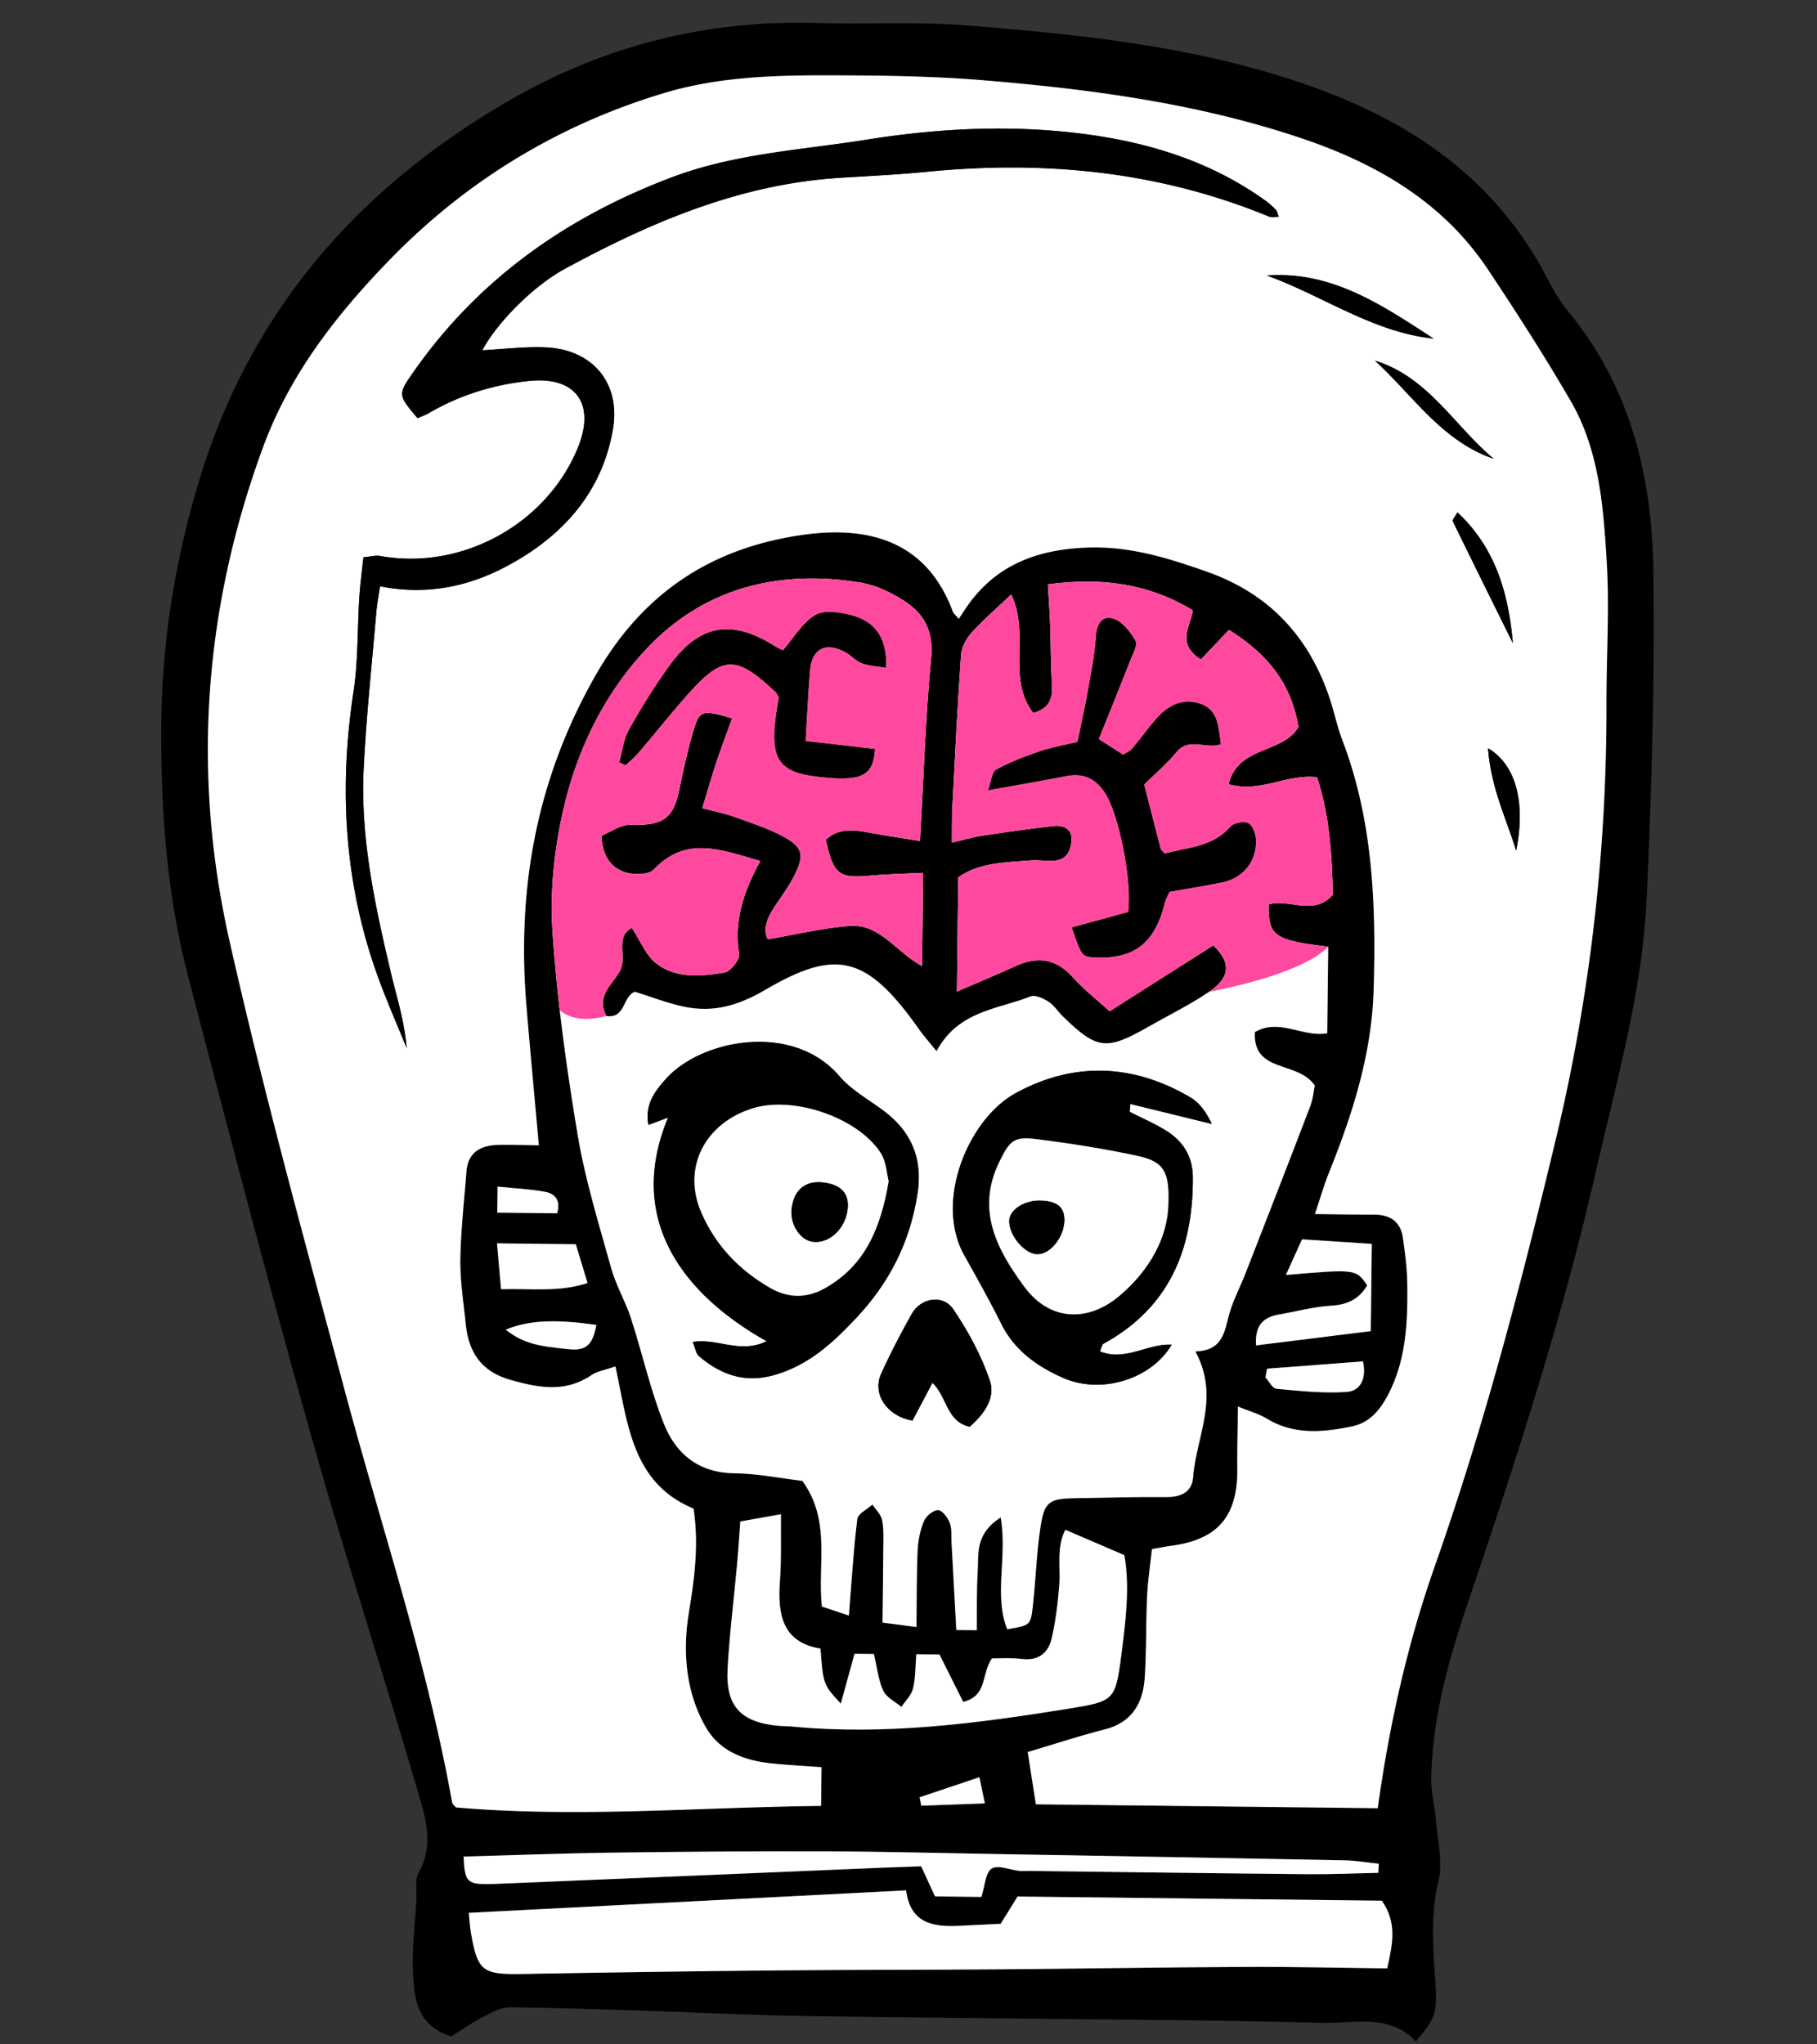 <svg width="400" height="450" viewBox="0 0 400 450" xmlns="http://www.w3.org/2000/svg"><rect x="0" y="0" width="400" height="450" fill="#333333" stroke="none"/><g fill="none" fill-rule="evenodd"><path d="M215.614 391.189l-13.164 4.423.363 1.849 13.995-.505-1.194-5.767M109.469 266.918l13.183.151c.836-2.902-.521-4.345-2.641-4.731-3.302-.6-6.685-.755-10.476-1.145l-.066 5.725m21.829 24.724c-9.266-1.35-15.19-.985-19.976 1.059 3.907 2.979 6.848 3.613 14.15 4.31 4.13.394 5.084-1.713 5.826-5.369m147.65 9.629l-.372 1.903c.8.877 1.537 2.439 2.41 2.52 5.17.478 10.403 1.056 15.551.689 2.836-.202 4.379-2.825 3.515-6.721l-21.104 1.609M110.3 283.772c6.778-.174 12.76.7 19.05-1.356l-2.591-8.536-17.345-.198.886 10.09m166.216 12.372l25.255-3.14.22-19.207c-5.534-.359-10.398-.675-15.36-.999l-3.554 7.852c15.4-1.325 15.4-1.325 17.902 2.272-1.756 3.023-4.32 4.259-7.887 4.479-3.918.242-7.786 1.291-11.678 1.975-3.406.597-5.197 2.49-4.898 6.768M102.055 408.663c.28 5.876.689 6.273 7.284 6.005 27.988-1.14 55.973-2.34 83.961-3.513 3.171-.133 6.345-.237 9.483-.352 1.18 2.558 2.09 4.532 3.058 6.627l10.197.117c.814-2.488.909-5.38 2.28-6.241 1.387-.871 4.033.295 6.134.518.734.077 1.485-.011 2.228-.001 20.372.246 40.745.528 61.118.72 5.207.048 10.418-.19 15.627-.296l.116-2.007c-2.511-.259-5.018-.699-7.532-.749-25.803-.504-51.607-.95-77.411-1.401-12.383-.215-24.768-.54-37.153-.574-15.639-.043-31.277.073-46.914.283-10.826.146-21.647.566-32.476.864m99.663-44.537c-.22 2.686-.15 5.194-.719 7.545-.357 1.472-1.674 2.711-2.561 4.054-1.377-1.175-3.32-2.091-4.002-3.583-1.1-2.407-1.37-5.194-2.048-8.066l-4.273-.049-3.017 10.968c-3.873-4.2-3.873-4.2-4.471-12.107-8.47-1.372-9.475-7.633-8.921-15.005.346-4.608.161-9.257.221-14.575l-8.951 1.586c-.26 3.482-.441 6.439-.71 9.387-.697 7.677-1.666 15.337-2.09 23.027-.456 8.276 2.901 11.8 11.207 12.576.989.093 1.991.063 2.98.158 20.476 1.97 40.664-.671 60.794-3.919 10.159-1.639 10.394-1.776 11.702-11.866.979-7.545 1.9-15.197.651-21.948-4.813-2.066-8.687-3.729-12.981-5.574-2.019 3.93-1.024 8.163-1.343 12.236-.304 3.908-.788 7.841-1.662 11.656-.74 3.237-2.926 4.996-6.606 4.534-2.351-.294-4.762-.105-6.547-.124-2.434 3.552-.888 8.165-6.322 9.588l-5.232-10.441-5.099-.058m-2.24 51.978l-96.272 4.946c.177 1.698.239 3.137.487 4.544 1.46 8.314 2.592 9.073 11.233 8.915a6701.44 6701.44 0 0156.535-.785c16.122-.156 32.246-.111 48.369-.237 18.108-.141 36.216-.451 54.324-.536 10.353-.048 20.706.207 31.227.327 1.194-5.457 2.229-9.935-1.177-14.9l-80.194-.916-3.713 5.996c-3.393.167-6.367.319-9.34.459-5.652.264-10.583-.621-11.479-7.813m6.69-184.727c-1.743-2.162-2.871-3.41-3.832-4.775-11.672-16.589-18.435-17.746-34.004-8.64-5.805 3.396-11.294 4.954-17.608 3.663-3.732-.763-7.328-2.195-10.952-3.315-2.725.972-2.028 5.962-6.276 5.338-2.366-4.427 1.302-6.855 2.999-9.973 1.604-2.948-1.186-7.496 2.594-9.431 1.909 2.883 3.095 6.075 5.384 7.835 4.386 3.371 9.891 2.857 15.013 1.996 1.33-.224 3.423-2.861 3.227-4.076-1.157-7.181.887-13.612 4.66-20.479-8.662-2.437-16.232-5.674-23.447 1.876-1.113 1.165-4.241 1.207-6.118.663-3.32-.961-5.165-3.647-5.426-8.076 1.976-.794 4.172-2.455 6.327-2.402 7.158.176 9.479-1.265 10.806-7.642.91-4.373 1.835-8.76 3.11-13.035 1.381-4.633 1.939-4.733 8.546-2.78-1.161 3.214-2.368 6.359-3.429 9.552-1.076 3.241-2.009 6.529-3.135 10.223 2.651.696 4.815 1.101 6.86 1.837 3.706 1.333 7.518 2.535 10.961 4.393 4.298 2.322 4.691 4.088 2.486 8.505-1.214 2.431-2.865 4.65-4.379 6.923-1.691 2.54-2.665 5.103-1.51 7.193 6.475-1.096 12.226-2.501 18.051-2.942 6.654-.504 10.258 5.837 15.908 8.846l.234-20.522c-4.297.216-7.956.275-11.588.61-6.982.643-8.099-.168-9.844-7.894 2.862-2.669 6.258-2.181 9.736-1.537 3.573.663 7.174 1.179 11.01 1.799.798-14.006 1.202-27.189 2.453-40.292.556-5.83-1.508-9.724-5.928-12.544-2.871-1.832-6.192-3.46-9.505-4.011-17.445-2.899-33.634.832-46.11 13.411-9.844 9.926-16.268 22.727-19.41 36.453-1.977 8.631-2.986 17.816-2.421 26.624.969 15.075 3.062 30.125 5.553 45.04 1.66 9.939 4.689 19.666 7.396 29.407 1.041 3.746 3.113 7.195 4.32 10.908 2.526 7.774 4.287 15.836 7.315 23.398 2.628 6.561 7.658 10.705 15.484 10.794 5.152.06 10.29 1.12 14.952 1.675 6.376 8.773 3.304 18.32 4.296 27.655l5.951 1.987c.598-7.474 1.002-14.387 1.847-21.245.146-1.182 2.174-2.13 3.333-3.187.748 1.152 1.925 2.225 2.15 3.471.392 2.171.251 4.449.239 6.681-.025 5.177-.107 10.354-.17 15.827l7.477.983c.069-6 .011-11.418.25-16.823.097-2.196.562-4.476 1.395-6.495.459-1.112 2.028-2.415 3.103-2.419.886-.003 2.136 1.638 2.577 2.798.506 1.332.315 2.933.398 4.42.352 6.354.693 12.709 1.043 19.171l4.514.052c.051-4.423-.066-8.618.194-12.79.243-3.92-.683-8.379 5.065-12.036 1.516 8.777-1.569 17.062 1.437 24.606 5.024-.851 5.157-.836 5.631-5.031.642-5.679.804-11.42 1.633-17.066.881-6.009 1.863-6.643 7.691-6.745 6.7-.119 13.401-.302 20.1-.252 3.227.023 5.633-1.149 5.87-4.359.66-8.925 5.972-17.594.49-27.709 5.996-.146 6.383-4.22 7.426-8.081.836-3.092 2.402-5.981 3.574-8.987 4.783-12.267 9.573-24.53 14.267-36.83.668-1.749.829-3.691 1.027-4.619-3.757-5.556-13.616-2.594-13.203-11.758 5.445-3.15 10.386 1.166 15.943.262l.218-19.065c-11.933-1.441-13.213-2.353-13.111-9.318 4.51-1.316 9.933 2.658 14.128-2.117-.173-8.783-.731-17.571-3.479-25.87-6.766-.792-12.454 3.562-19.476 1.536 2.061-8.533 12.083-6.676 15.398-12.647-1.626-9.215-6.267-15.655-15.309-21.325l-6.186 6.52c-5.647-3.583-2.121-7.522-1.786-10.837-10.072-6.083-20.542-7.227-31.897-5.699.201 3.443.407 6.144.503 8.849.16 4.452.127 8.915.406 13.359.195 3.117-.754 5.148-4.136 6.114-5.901-7.748-.631-17.236-4.833-26.105-3.191 3.029-6.139 5.564-8.735 8.418-1.166 1.28-2.193 3.163-2.311 4.841-.791 11.164-1.337 22.346-1.918 33.523-.124 2.388-.068 4.784-.103 7.848 2.93-.685 4.791-1.253 6.697-1.539 5.149-.773 10.307-1.496 15.479-2.097 2.146-.249 4.262.394 4.16 2.983-.087 2.246-.995 4.482-3.861 4.636-1.732.093-3.489-.194-5.216-.06-5.626.437-11.374.497-15.865 3.728l-.287 25.128c4.79-2.072 8.861-3.747 12.857-5.584 4.892-2.249 9.019-1.688 12.727 2.503 2.257 2.552 5.012 4.663 8.034 7.421l22.813-14.499c3.873 3.643 3.875 6.975-.901 10.207-4.308 2.917-9.029 5.226-13.566 7.808-9.09 5.174-11.155 4.915-18.678-2.42-1.067-1.04-1.893-2.41-3.11-3.192-1.142-.73-2.936-1.584-3.959-1.175-7.174 2.868-15.844 3.07-20.708 12.05m47.419 109.609c-.379 3.597-.9 6.976-1.056 10.374-.273 5.956-.137 11.935-.522 17.882-.368 5.652-2.791 9.897-8.841 11.441-5.492 1.402-10.888 3.18-16.922 4.968l1.794 11.509 75.256.86c2.589-18.545 6.544-36.198 12.577-53.317 10.834-30.744 19.022-62.194 26.615-93.88 7.579-31.63 11.224-63.536 11.163-95.97-.019-10.423.686-20.879.054-31.259-.739-12.127-1.636-24.491-7.939-35.342-5.735-9.875-11.92-19.505-18.258-29.008-9.841-14.748-24.387-23.175-40.711-28.709-22.714-7.701-46.348-10.871-70.114-12.851-11.625-.969-23.341-1.086-35.018-1.1-11.924-.014-23.878.42-35.437 3.89-23.363 7.013-43.635 19.38-60.533 36.81-11.606 11.97-21.85 25.037-27.768 41.119-13.065 35.502-15.697 71.837-7.444 108.501 7.474 33.206 16.55 66.061 25.357 98.955 8.094 30.239 18.165 59.958 23.692 90.868.073.41.55.748.842 1.118 26.686 2.313 53.303-.036 80.383-.334l.097-8.519c-3.797-.284-7.472-.465-11.127-.857-5.928-.634-11.344-2.656-14.416-8.064-4.444-7.821-5.03-16.78-3.653-25.159 1.258-7.656 2.214-15.028 1.019-22.843-13.704-5.696-14.453-18.863-17.202-31.294-2.157.76-3.94 1.02-5.29 1.927-5.79 3.885-11.601 2.792-17.8 1.035-6.556-1.86-9.247-6.189-9.87-12.422-.47-4.693-1.24-9.402-1.172-14.094.095-6.428.849-12.848 1.336-19.27.335-4.412 3.2-5.872 7.127-5.937 2.893-.048 5.788.05 8.817.084-.933-10.425-1.881-20.504-2.725-30.591-2.143-25.611 2.068-49.574 14.97-72.436 10.53-18.661 25.897-28.59 46.141-31.376 15.068-2.074 27.188 1.972 32.746 16.906.163.437.601.771 1.3 1.633.433-.654.83-1.248 1.219-1.847 6.436-9.88 15.819-13.492 27.301-13.864 9.243-.299 17.574 2.311 26.059 5.293 13.698 4.816 22.445 14.2 27.035 27.738 1.036 3.058 1.661 6.263 2.811 9.272 6.797 17.785 7.466 36.287 6.92 55.009-.413 14.196-4.629 27.359-9.85 40.334-1.057 2.626-1.833 5.365-3.08 9.061 5.19.06 9.122.146 13.053.137 3.48-.008 5.779 1.525 6.298 5.015.508 3.42.937 6.884.981 10.334.108 8.231-.213 16.405-4.083 24.012-1.786 3.513-4.135 6.423-8.017 7.229-6.362 1.321-12.765 1.972-18.79-1.675-1.755-1.062-3.814-1.621-6.389-2.681-.059 5.266-.184 9.468-.14 13.669.108 10.487-4.263 15.621-14.565 16.987-.976.13-1.944.332-4.231.729M99.331 448.256c-7.786-2.478-8.181-8.682-8.432-14.544-.22-5.158.486-10.355.783-15.535.115-1.986-.42-4.336.456-5.893 3.573-6.351 1.41-12.59-.336-18.55-7.61-25.996-16.013-51.765-23.343-77.837-9.415-33.493-18.216-67.162-27.007-100.827-4.732-18.117-6.06-36.624-5.945-55.365.11-18.317 2.996-36.061 8.207-53.495 11.178-37.41 34.862-64.689 68.318-84.039C133.01 10.039 155.55 4.346 179.777 5.06c11.174.33 22.408-.332 33.525.567 25.972 2.098 51.894 4.813 76.645 13.852 21.731 7.938 39.585 20.535 50.553 41.569 1.374 2.635 2.881 5.28 4.762 7.559 13.684 16.579 18.427 36.315 18.711 57.011.331 24.078-.365 48.199-1.478 72.261-.944 20.421-6.643 40.128-11.169 59.966-7.306 32.021-17.441 63.207-27.969 94.283-4.306 12.716-8.01 25.651-8.284 39.23-.063 3.132.8 6.271 1.047 9.423.348 4.437 1.553 9.141.541 13.278-1.885 7.705-1.094 15.225-.64 22.862.37 6.227-.144 7.527-4.344 12.436-5.821-6.237-13.578-3.895-20.642-4.091-22.351-.62-44.716-.684-67.076-.955-16.633-.201-33.267-.31-49.897-.612-9.672-.176-19.338-.677-29.008-.988-10.924-.349-21.85-.762-32.777-.866-1.966-.018-4.041 1.143-5.892 2.095-2.386 1.227-4.598 2.792-7.054 4.316" fill="#000"/><path d="M327.583 164.707c.622 8.634 4.001 15.44 6.183 22.534 2.109-10.4.071-18.852-6.183-22.534m-6.74-51.933c-.628 1.13-1.156 1.685-1.038 1.926 4.377 8.977 8.813 17.924 13.242 26.875-.956-10.88-3.75-20.887-12.204-28.801m8.002-11.777c-8.689-7.25-14.453-18.037-26.175-21.618 8.368 7.637 14.727 17.704 26.175 21.618m-49.967-40.354c12.381 4.461 23.295 12.465 36.716 13.885-11.233-7.276-22.309-14.933-36.716-13.885m2.642-12.929c-.298-.716-.376-1.249-.68-1.568a16.166 16.166 0 00-2.23-1.961c-12.014-8.635-25.685-12.858-40.152-14.717-15.883-2.042-31.791-1.255-47.518 1.257-14.419 2.301-29.128 3.052-43.049 8.31-23.19 8.76-42.56 22.397-56.869 42.845-3.467 4.955-3.445 5.048.905 10.174.795-.356 1.71-.668 2.526-1.146 6.77-3.957 14.151-6.213 21.855-7.044 10.504-1.134 14.887 5.043 10.867 14.783-6.95 16.839-25.649 27.003-43.547 23.724-.908-.166-1.902.14-3.625.294-.316 3.017-.713 5.893-.899 8.781-.446 6.948-.24 13.986-1.284 20.837-3.244 21.284-2.04 42.108 5.274 62.435 1.941 5.398 4.27 10.657 6.423 15.98-.454-5.868-2.208-11.258-3.508-16.756-3.489-14.764-6.717-29.624-5.944-44.914.577-11.401 1.794-22.77 2.765-34.15.162-1.898.528-3.776.822-5.823 10.17 2.021 19.371.111 27.86-4.404 12.17-6.472 20.968-16.088 23.404-30.074 1.784-10.24-4.434-17.615-14.709-18.111-4.643-.224-9.325.396-14.025.636 2.983-5.7 10.908-13.99 18.198-17.944 18.904-10.256 38.495-18.611 60.365-20.004 6.44-.41 12.893-.711 19.312-1.343 25.866-2.543 51.058-.137 75.279 9.848.59.243 1.361.045 2.184.055m-27.934 293.271c2.287-.396 3.255-.598 4.231-.728 10.302-1.366 14.673-6.5 14.565-16.988-.044-4.201.081-8.403.14-13.668 2.576 1.059 4.634 1.619 6.389 2.68 6.026 3.648 12.428 2.996 18.79 1.675 3.882-.806 6.232-3.716 8.018-7.228 3.869-7.608 4.19-15.782 4.083-24.012-.045-3.45-.474-6.914-.982-10.334-.518-3.49-2.818-5.024-6.298-5.016-3.931.01-7.863-.077-13.052-.137 1.246-3.696 2.022-6.434 3.079-9.06 5.222-12.976 9.437-26.139 9.85-40.335.546-18.722-.123-37.224-6.92-55.009-1.15-3.009-1.775-6.214-2.811-9.271-4.59-13.538-13.337-22.922-27.035-27.739-8.485-2.982-16.816-5.591-26.059-5.293-11.482.372-20.865 3.985-27.301 13.865-.389.598-.786 1.192-1.218 1.846-.7-.862-1.138-1.196-1.301-1.632-5.558-14.935-17.678-18.981-32.746-16.907-20.243 2.786-35.611 12.715-46.14 31.376-12.903 22.863-17.114 46.825-14.97 72.437.843 10.087 1.791 20.166 2.724 30.591-3.028-.035-5.924-.132-8.816-.084-3.928.064-6.792 1.524-7.127 5.936-.488 6.422-1.242 12.842-1.336 19.271-.069 4.691.702 9.4 1.172 14.093.623 6.234 3.313 10.563 9.87 12.422 6.198 1.757 12.011 2.851 17.8-1.035 1.35-.906 3.132-1.167 5.29-1.927 2.749 12.431 3.498 25.598 17.202 31.294 1.194 7.816.238 15.188-1.02 22.843-1.377 8.38-.791 17.338 3.654 25.16 3.071 5.407 8.487 7.43 14.416 8.064 3.654.391 7.33.572 11.127.856-.035 2.95-.061 5.31-.098 8.52-27.079.298-53.696 2.646-80.384.335-.29-.37-.768-.709-.84-1.119-5.528-30.91-15.598-60.629-23.693-90.869-8.806-32.893-17.883-65.749-25.357-98.955-8.253-36.664-5.62-72.999 7.445-108.501 5.92-16.082 16.161-29.148 27.767-41.119 16.9-17.43 37.17-29.797 60.534-36.809 11.558-3.47 23.512-3.905 35.436-3.89 11.677.014 23.394.131 35.019 1.1 23.765 1.979 47.399 5.149 70.113 12.85 16.324 5.534 30.87 13.961 40.711 28.709 6.339 9.503 12.523 19.134 18.259 29.008 6.302 10.852 7.199 23.216 7.938 35.343.632 10.38-.073 20.836-.054 31.259.061 32.433-3.584 64.339-11.163 95.969-7.592 31.687-15.781 63.136-26.615 93.88-6.033 17.12-9.988 34.773-12.577 53.317l-75.256-.86-1.794-11.509c6.034-1.788 11.43-3.566 16.922-4.967 6.051-1.544 8.474-5.789 8.841-11.442.386-5.946.249-11.926.522-17.882.157-3.397.677-6.777 1.056-10.374" fill="#FFF"/><path d="M213.465 314.052c3.087-2.684 5.768-6.268 4.442-10.17-1.872-5.513-4.754-10.826-8.026-15.669-2.302-3.406-7.188-2.569-9.213 1.062-2.398 4.303-4.708 8.678-6.715 13.174-1.975 4.426 1.347 9.295 6.917 10.26l4.403-8.332c3.281 3.112 3.047 8.523 8.192 9.675M177.341 163.11c.351-5.749.572-10.623.967-15.483.394-4.84 3.396-6.418 7.737-4.103 1.306.695 2.347 1.973 3.697 2.475 1.641.611 3.482.682 5.344 1.004.194-6.43-2.236-10.169-7.666-11.593-2.547-.667-5.98-1.196-7.957-.018-2.834 1.689-4.703 4.998-7.101 7.749-.379-.19-1.068-.46-1.682-.849-9.7-6.148-16.769-4.906-23.483 4.475-3.175 4.436-6.085 9.095-8.742 13.86-1.184 2.125-1.449 4.763-2.132 7.168l1.414.651c.997-.969 2.077-1.867 2.974-2.919 3.547-4.16 6.942-8.452 10.566-12.541 7.806-8.808 10.711-8.873 19.426-.693.344.322.51.834.751 1.244-2.416 13.146-.803 16.369 8.72 17.459 9.476 1.085 12.082-.136 12.451-6.137l-15.284-1.749m59.867.181c-3.081.756-5.787 1.22-8.35 2.099-3.269 1.12-6.537 2.365-9.558 4.011-.928.505-1.043 2.499-1.813 4.569 6.615-1.195 11.942-2.099 17.242-3.135 3.946-.77 6.686.664 8.731 4.043 2.991 4.939 5.813 19.281 4.887 25.876l-12.391 3.395c2.07 6.194 2.272 6.449 4.79 6.584 8.891.476 13.482-3.066 15.698-12.069.174-.704.566-1.354.995-2.351 3.753-.663 7.645-1.273 11.505-2.052 4.728-.953 7.744-4.637 7.544-9.448-.053-1.291-.754-3.17-1.715-3.639-.987-.48-3.188-.035-3.934.816-4.017 4.581-9.557 4.501-14.429 5.9-.593-.689-.841-.849-.897-1.059-1.181-4.54-2.341-9.085-3.637-14.142 2.311-2.291 4.967-4.542 7.149-7.186 2.707-3.28 6.442-.552 9.742-1.685-.555-3.828-.543-7.589-4.572-8.937-4.005-1.34-7.264.517-9.856 3.55-1.775 2.078-3.381 4.301-5.138 6.394-.438.523-1.17.798-1.942 1.301l-5.37-3.44c2.424-6.041 4.739-11.738 6.984-17.462.539-1.374 1.609-3.28 1.096-4.175-1.112-1.939-2.821-4.162-4.778-4.834-2.511-.861-3.751 1.053-3.933 3.883-.251 3.904-1.024 7.783-1.714 11.648-.69 3.87-1.553 7.71-2.336 11.545m11.48 81.444l.161-1.736 17.917 4.398c-1.209-2.612-2.71-4.664-4.723-5.848-12.532-7.369-25.539-7.907-38.3-1.016-10.666 5.76-18.086 23.981-11.45 35.786 2.793 4.969 5.585 9.948 8.122 15.048 2.956 5.943 7.966 9.462 13.746 11.975 8.395 3.648 19.375.173 23.768-7.355-5.286-.285-10.245 3.772-15.8 1.467.398-.881.471-1.498.786-1.671 14.501-7.932 19.751-20.795 19.681-36.582-.021-4.707-2.201-8.083-6.04-10.423-2.511-1.532-5.238-2.708-7.868-4.043m-79.921 50.491c-5.836 2.879-10.823-.737-16.261.171.591 1.419.713 2.55 1.342 3.09 4.781 4.103 10.117 6.01 16.505 4.208 7.441-2.101 12.661-6.785 17.94-12.373 7.522-7.965 11.983-16.819 13.668-27.436 1.214-7.644-1.195-13.658-7.322-18.287-3.344-2.527-7.216-4.619-9.877-7.738-10.188-11.944-30.342-8.101-38.133.595-2.471 2.757-4.724 5.641-3.884 10.158l4.336-1.623c-9.421 22.609 3.532 39.05 21.686 49.235m37.4-63.849c4.864-8.98 13.534-9.182 20.708-12.051 1.024-.409 2.818.446 3.959 1.176 1.218.781 2.043 2.152 3.11 3.192 7.523 7.335 9.588 7.593 18.678 2.42 4.537-2.583 9.258-4.891 13.567-7.808 4.775-3.233 4.773-6.565.9-10.207l-22.812 14.499c-3.023-2.758-5.778-4.869-8.035-7.421-3.708-4.191-7.835-4.752-12.726-2.503-3.996 1.837-8.068 3.512-12.858 5.584l.287-25.128c4.492-3.231 10.24-3.291 15.866-3.728 1.726-.134 3.483.153 5.216.06 2.866-.154 3.773-2.39 3.861-4.637.101-2.588-2.015-3.231-4.16-2.982-5.172.601-10.33 1.323-15.48 2.097-1.905.286-3.766.854-6.697 1.539.035-3.065-.021-5.46.103-7.848.582-11.178 1.127-22.359 1.918-33.523.119-1.678 1.146-3.561 2.311-4.841 2.597-2.855 5.545-5.389 8.735-8.418 4.202 8.869-1.068 18.356 4.833 26.104 3.382-.965 4.331-2.997 4.136-6.113-.278-4.444-.246-8.907-.405-13.359-.097-2.705-.303-5.407-.503-8.849 11.354-1.528 21.824-.385 31.896 5.698-.335 3.316-3.861 7.254 1.786 10.838l6.186-6.52c9.042 5.67 13.684 12.11 15.31 21.324-3.316 5.972-13.337 4.115-15.399 12.647 7.023 2.027 12.71-2.328 19.477-1.536 2.748 8.3 3.305 17.088 3.478 25.87-4.194 4.776-9.618.802-14.128 2.118-.101 6.964 1.178 7.877 13.112 9.318l-.218 19.064c-5.558.905-10.498-3.412-15.943-.261-.414 9.164 9.446 6.202 13.203 11.757-.199.929-.36 2.871-1.028 4.62-4.694 12.299-9.483 24.563-14.266 36.83-1.172 3.006-2.739 5.895-3.575 8.987-1.042 3.86-1.429 7.935-7.425 8.081 5.481 10.114.17 18.784-.491 27.709-.237 3.21-2.642 4.382-5.87 4.358-6.699-.049-13.399.133-20.099.252-5.828.103-6.811.737-7.692 6.745-.829 5.647-.991 11.388-1.632 17.067-.474 4.195-.608 4.18-5.631 5.031-3.006-7.544.079-15.829-1.438-24.606-5.748 3.657-4.821 8.116-5.064 12.036-.26 4.172-.144 8.367-.195 12.79l-4.513-.052c-.351-6.462-.692-12.817-1.043-19.172-.083-1.486.107-3.088-.399-4.42-.44-1.159-1.69-2.8-2.577-2.798-1.074.004-2.643 1.308-3.102 2.419-.833 2.02-1.298 4.3-1.396 6.496-.238 5.405-.181 10.823-.25 16.823l-7.476-.984c.062-5.472.144-10.649.169-15.826.012-2.232.154-4.511-.239-6.681-.224-1.247-1.401-2.32-2.149-3.471-1.159 1.056-3.188 2.005-3.333 3.186-.846 6.859-1.249 13.772-1.848 21.246l-5.95-1.987c-.992-9.336 2.079-18.883-4.297-27.655-4.661-.555-9.8-1.615-14.951-1.675-7.826-.09-12.857-4.233-15.485-10.794-3.028-7.562-4.789-15.624-7.315-23.398-1.207-3.713-3.278-7.162-4.319-10.908-2.707-9.742-5.737-19.468-7.397-29.408-2.49-14.915-4.584-29.965-5.552-45.04-.566-8.807.444-17.992 2.42-26.623 3.142-13.726 9.567-26.527 19.411-36.453 12.475-12.579 28.665-16.31 46.109-13.411 3.313.551 6.635 2.179 9.506 4.011 4.42 2.82 6.483 6.714 5.928 12.544-1.251 13.103-1.656 26.286-2.454 40.292-3.836-.62-7.436-1.136-11.009-1.799-3.479-.645-6.874-1.132-9.737 1.537 1.745 7.725 2.863 8.537 9.844 7.893 3.633-.335 7.291-.393 11.589-.609l-.234 20.522c-5.651-3.009-9.254-9.35-15.909-8.846-5.825.44-11.576 1.846-18.05 2.941-1.156-2.09-.181-4.652 1.509-7.192 1.514-2.274 3.165-4.492 4.379-6.923 2.205-4.417 1.813-6.184-2.485-8.505-3.443-1.858-7.256-3.06-10.962-4.393-2.045-.737-4.209-1.141-6.859-1.837 1.126-3.695 2.058-6.983 3.134-10.223 1.062-3.193 2.269-6.338 3.429-9.553-6.606-1.952-7.165-1.852-8.546 2.781-1.274 4.275-2.2 8.662-3.109 13.035-1.327 6.377-3.649 7.818-10.807 7.641-2.154-.052-4.35 1.609-6.327 2.403.262 4.428 2.107 7.115 5.427 8.076 1.877.544 5.005.502 6.118-.663 7.215-7.55 14.784-4.314 23.446-1.876-3.772 6.867-5.816 13.298-4.66 20.478.196 1.216-1.896 3.853-3.226 4.076-5.123.862-10.627 1.375-15.013-1.996-2.289-1.759-3.476-4.952-5.385-7.835-3.779 1.936-.989 6.484-2.594 9.432-1.697 3.118-5.365 5.546-2.999 9.973 4.248.624 3.551-4.367 6.277-5.338 3.624 1.12 7.219 2.552 10.952 3.314 6.313 1.291 11.803-.266 17.607-3.662 15.57-9.106 22.332-7.949 34.004 8.64.961 1.365 2.089 2.613 3.832 4.775m-6.689 184.727c.896 7.192 5.827 8.077 11.479 7.812 2.973-.139 5.947-.291 9.339-.458l3.713-5.996 80.195.916c3.406 4.965 2.371 9.443 1.176 14.9-10.52-.12-20.874-.375-31.226-.327-18.109.085-36.216.395-54.324.536-16.123.126-32.248.081-48.37.237-18.845.182-37.69.444-56.534.785-8.641.157-9.773-.601-11.233-8.915-.248-1.407-.311-2.846-.487-4.544l96.272-4.946" fill="#FFF"/><path d="M201.717 364.125l5.1.06 5.231 10.44c5.435-1.423 3.889-6.036 6.322-9.589 1.785.02 4.197-.17 6.547.125 3.681.462 5.866-1.298 6.607-4.534.874-3.815 1.357-7.748 1.662-11.655.318-4.074-.676-8.307 1.343-12.237 4.293 1.845 8.167 3.508 12.98 5.575 1.249 6.751.328 14.402-.65 21.947-1.309 10.09-1.543 10.226-11.703 11.865-20.129 3.248-40.318 5.89-60.793 3.92-.99-.095-1.992-.064-2.981-.157-8.306-.777-11.662-4.301-11.206-12.577.424-7.69 1.393-15.35 2.09-23.027.268-2.948.449-5.905.71-9.386l8.951-1.586c-.061 5.318.125 9.966-.222 14.575-.553 7.371.451 13.632 8.921 15.005.599 7.906.599 7.906 4.472 12.106l3.016-10.969c1.374.017 2.788.034 4.274.05.678 2.871.947 5.659 2.048 8.066.681 1.493 2.625 2.409 4.002 3.584.886-1.344 2.204-2.582 2.56-4.055.57-2.351.499-4.858.719-7.546m-99.662 44.538c10.828-.298 21.649-.718 32.476-.863 15.636-.21 31.275-.326 46.914-.283 12.384.034 24.769.358 37.153.574 25.804.45 51.607.896 77.41 1.4 2.515.05 5.022.49 7.532.749l-.116 2.007c-5.209.106-10.42.345-15.627.296-20.373-.192-40.745-.474-61.117-.72-.743-.01-1.494.078-2.229 0-2.1-.222-4.747-1.388-6.133-.516-1.371.86-1.466 3.752-2.281 6.24l-10.197-.116c-.968-2.096-1.878-4.07-3.057-6.627-3.138.115-6.312.218-9.484.35-27.987 1.174-55.973 2.374-83.961 3.514-6.595.268-7.003-.13-7.283-6.005m174.461-112.519c-.3-4.278 1.491-6.171 4.897-6.769 3.893-.683 7.76-1.732 11.678-1.974 3.568-.22 6.132-1.456 7.888-4.479-2.502-3.597-2.502-3.597-17.902-2.272l3.553-7.852c4.962.324 9.826.64 15.361.999l-.22 19.207-25.255 3.14M110.3 283.772c-.339-3.844-.587-6.677-.887-10.09l17.345.198 2.593 8.536c-6.29 2.056-12.274 1.182-19.052 1.356m168.649 17.499l21.104-1.609c.864 3.896-.679 6.519-3.515 6.721-5.148.367-10.381-.211-15.551-.689-.873-.081-1.61-1.643-2.41-2.52l.372-1.903m-147.651-9.629c-.74 3.656-1.695 5.763-5.824 5.369-7.304-.697-10.244-1.331-14.152-4.31 4.787-2.044 10.71-2.41 19.976-1.059m-21.828-24.724l.065-5.726c3.791.39 7.174.545 10.477 1.146 2.119.386 3.477 1.828 2.641 4.73-4.223-.047-8.553-.097-13.183-.15m106.145 124.271l1.194 5.767-13.995.505-.363-1.849 13.164-4.423" fill="#FFF"/><path d="M281.52 47.714c-.822-.01-1.594.188-2.184-.055-24.22-9.985-49.413-12.391-75.279-9.847-6.419.631-12.872.932-19.311 1.342-21.871 1.393-41.461 9.748-60.366 20.004-7.29 3.954-15.214 12.244-18.198 17.944 4.7-.24 9.383-.86 14.026-.636 10.275.496 16.493 7.871 14.708 18.111-2.435 13.987-11.234 23.602-23.404 30.075-8.488 4.514-17.69 6.424-27.86 4.403-.293 2.047-.66 3.926-.821 5.823-.971 11.38-2.19 22.749-2.765 34.15-.774 15.29 2.454 30.15 5.943 44.915 1.3 5.498 3.055 10.887 3.508 16.755-2.152-5.323-4.481-10.582-6.423-15.98-7.313-20.327-8.517-41.15-5.273-62.435 1.044-6.851.838-13.889 1.284-20.837.186-2.888.583-5.764.898-8.781 1.723-.154 2.717-.46 3.625-.294 17.899 3.28 36.596-6.885 43.547-23.723 4.02-9.741-.362-15.917-10.867-14.784-7.703.831-15.085 3.087-21.854 7.044-.818.478-1.732.79-2.527 1.146-4.35-5.126-4.372-5.219-.904-10.174 14.309-20.448 33.678-34.085 56.868-42.845 13.921-5.258 28.63-6.009 43.05-8.31 15.726-2.512 31.635-3.299 47.517-1.257 14.467 1.859 28.138 6.082 40.153 14.717a16.042 16.042 0 012.229 1.962c.304.318.382.851.68 1.567m-2.642 12.929c14.407-1.048 25.483 6.609 36.716 13.886-13.421-1.42-24.335-9.424-36.716-13.886m49.967 40.355c-11.447-3.914-17.807-13.981-26.175-21.618 11.722 3.581 17.487 14.368 26.175 21.618m-8.002 11.777c8.454 7.914 11.248 17.921 12.204 28.801-4.429-8.951-8.865-17.899-13.242-26.875-.117-.241.41-.796 1.038-1.926m6.74 51.933c6.254 3.682 8.292 12.134 6.183 22.534-2.182-7.094-5.561-13.9-6.183-22.534m-131.939 95.284c-.446-1.664-.536-4.343-1.791-6.257-5.108-7.789-19.109-12.513-28.022-9.813-10.58 3.204-15.677 13.006-11.514 22.802 3.102 7.302 8.388 12.866 15.295 16.804 3.989 2.276 8.028 2.28 12.059-.003 8.839-5.004 12.217-13.262 13.973-23.533m-26.877 35.234c-18.153-10.184-31.106-26.626-21.686-49.234l-4.335 1.623c-.84-4.518 1.413-7.401 3.883-10.158 7.791-8.696 27.946-12.539 38.133-.596 2.661 3.119 6.533 5.211 9.877 7.738 6.127 4.629 8.536 10.644 7.322 18.288-1.685 10.617-6.146 19.47-13.668 27.435-5.279 5.589-10.499 10.273-17.94 12.373-6.388 1.803-11.724-.104-16.505-4.208-.629-.54-.751-1.671-1.342-3.09 5.438-.908 10.425 2.708 16.261-.171m88.441-30.137c.286-7.271-1.041-9.414-6.826-10.667-7.254-1.57-14.618-2.715-21.984-3.657-5.251-.672-6.091.244-8.433 5.048-5.184 10.634-.406 19.396 5.593 27.505 5.454 7.371 13.804 7.884 20.88 1.918 6.782-5.715 10.626-13.023 10.77-20.147m-8.521-20.354c2.63 1.334 5.358 2.511 7.869 4.042 3.839 2.341 6.019 5.717 6.04 10.424.07 15.786-5.18 28.65-19.681 36.582-.315.173-.388.789-.786 1.671 5.555 2.305 10.514-1.752 15.8-1.468-4.393 7.529-15.373 11.004-23.768 7.356-5.78-2.513-10.79-6.032-13.746-11.975-2.537-5.1-5.329-10.079-8.122-15.049-6.636-11.804.784-30.025 11.45-35.785 12.761-6.891 25.768-6.353 38.3 1.016 2.013 1.184 3.514 3.236 4.723 5.848l-17.917-4.398-.162 1.736m-11.479-81.443c.783-3.835 1.646-7.675 2.336-11.545.689-3.865 1.463-7.744 1.714-11.648.181-2.83 1.422-4.744 3.932-3.883 1.957.672 3.666 2.894 4.779 4.834.512.894-.557 2.801-1.096 4.175-2.245 5.724-4.561 11.421-6.984 17.462l5.37 3.44c.772-.503 1.504-.778 1.942-1.301 1.757-2.094 3.362-4.316 5.138-6.394 2.592-3.034 5.85-4.89 9.856-3.55 4.029 1.348 4.017 5.109 4.572 8.936-3.3 1.134-7.036-1.594-9.743 1.686-2.181 2.643-4.837 4.894-7.148 7.185 1.296 5.058 2.456 9.603 3.637 14.143.055.21.303.37.897 1.059 4.872-1.399 10.412-1.32 14.429-5.901.746-.85 2.947-1.296 3.933-.815.961.469 1.663 2.347 1.716 3.638.199 4.812-2.816 8.496-7.545 9.449-3.859.779-7.752 1.388-11.505 2.051-.428.998-.82 1.648-.994 2.352-2.216 9.003-6.807 12.545-15.698 12.068-2.518-.134-2.721-.389-4.79-6.584l12.391-3.394c.925-6.595-1.896-20.938-4.887-25.876-2.045-3.379-4.785-4.814-8.731-4.043-5.3 1.036-10.627 1.939-17.242 3.135.77-2.071.885-4.065 1.813-4.57 3.021-1.645 6.289-2.89 9.557-4.01 2.564-.879 5.27-1.343 8.351-2.099" fill="#000"/><path d="M177.341 163.11l15.284 1.749c-.369 6.001-2.975 7.223-12.451 6.138-9.523-1.091-11.136-4.314-8.72-17.459-.241-.41-.407-.922-.751-1.244-8.715-8.181-11.62-8.116-19.425.692-3.624 4.09-7.02 8.382-10.567 12.541-.897 1.053-1.977 1.95-2.974 2.919l-1.414-.65c.683-2.406.948-5.043 2.132-7.168 2.657-4.766 5.567-9.424 8.742-13.861 6.714-9.381 13.783-10.623 23.483-4.474.614.388 1.303.659 1.682.848 2.398-2.751 4.267-6.059 7.101-7.749 1.977-1.178 5.41-.648 7.957.019 5.43 1.424 7.86 5.162 7.666 11.593-1.862-.323-3.703-.394-5.344-1.004-1.35-.502-2.391-1.781-3.697-2.476-4.341-2.314-7.343-.736-7.737 4.104-.395 4.859-.616 9.733-.967 15.482m36.124 150.942c-5.145-1.152-4.911-6.563-8.192-9.675l-4.403 8.332c-5.57-.965-8.892-5.834-6.917-10.26 2.007-4.496 4.317-8.871 6.715-13.174 2.025-3.631 6.911-4.468 9.213-1.062 3.272 4.843 6.154 10.156 8.026 15.669 1.326 3.902-1.355 7.486-4.442 10.17" fill="#000"/><path d="M181.326 260.296c-3.981-.503-6.52 1.552-7.051 5.706-.438 3.423 1.859 7.014 4.696 7.341 3.678.425 7.241-2.999 7.647-7.351.308-3.296-1.475-5.215-5.292-5.696m14.317-.305c-1.755 10.272-5.133 18.53-13.972 23.534-4.032 2.283-8.071 2.278-12.06.002-6.907-3.938-12.192-9.502-15.295-16.803-4.163-9.797.935-19.599 11.514-22.803 8.913-2.699 22.914 2.024 28.022 9.813 1.255 1.915 1.345 4.593 1.791 6.257m38.678 8.589c.021-3.261-2.148-4.113-4.837-4.292-3.878-.258-7.392 1.993-7.312 4.609.1 3.311 3.551 7.237 6.301 7.167 2.857-.072 5.794-3.834 5.848-7.484m22.888-3.49c-.144 7.124-3.989 14.431-10.77 20.147-7.076 5.966-15.427 5.452-20.881-1.919-5.999-8.108-10.776-16.87-5.592-27.505 2.341-4.803 3.182-5.719 8.433-5.047 7.365.942 14.73 2.086 21.984 3.657 5.785 1.253 7.112 3.395 6.826 10.667" fill="#FFF"/><path d="M181.326 260.296c3.817.481 5.6 2.4 5.292 5.696-.406 4.352-3.969 7.776-7.647 7.351-2.837-.327-5.134-3.918-4.696-7.341.531-4.154 3.07-6.209 7.051-5.706m52.995 8.284c-.054 3.65-2.991 7.412-5.848 7.484-2.75.07-6.201-3.856-6.301-7.167-.08-2.616 3.434-4.867 7.312-4.609 2.689.179 4.858 1.031 4.837 4.292" fill="#000"/><path d="M138.455 160.627c2.657-4.766 5.566-9.424 8.742-13.861 6.714-9.38 13.782-10.622 23.483-4.474.614.39 1.302.659 1.682.849 2.398-2.751 4.267-6.061 7.101-7.749 1.976-1.179 5.41-.65 7.957.018 5.43 1.424 7.86 5.162 7.666 11.593-1.862-.323-3.703-.394-5.344-1.004-1.35-.503-2.391-1.78-3.697-2.476-4.341-2.314-7.343-.736-7.737 4.104-.395 4.859-.617 9.733-.967 15.482l15.284 1.749c-.369 6.001-2.976 7.223-12.451 6.138-9.524-1.091-11.136-4.312-8.72-17.459-.241-.41-.407-.922-.75-1.244-8.716-8.181-11.621-8.115-19.427.692-3.624 4.089-7.019 8.382-10.566 12.541-.898 1.053-1.978 1.951-2.974 2.919l-1.414-.65c.683-2.405.947-5.043 2.132-7.168m-4.96 63.021c-2.366-4.427 1.302-6.855 2.999-9.972 1.605-2.949-1.185-7.497 2.594-9.434 1.909 2.884 3.096 6.076 5.385 7.836 4.385 3.371 9.89 2.858 15.012 1.996 1.33-.224 3.423-2.859 3.227-4.076-1.156-7.181.888-13.611 4.66-20.478-8.662-2.438-16.231-5.674-23.446 1.875-1.114 1.166-4.242 1.208-6.118.664-3.32-.961-5.165-3.647-5.427-8.077 1.976-.794 4.173-2.455 6.327-2.402 7.158.176 9.479-1.265 10.807-7.641.909-4.374 1.835-8.761 3.109-13.036 1.381-4.632 1.939-4.732 8.546-2.78-1.16 3.215-2.367 6.359-3.429 9.553-1.076 3.24-2.009 6.528-3.135 10.222 2.651.697 4.815 1.102 6.86 1.836 3.706 1.334 7.518 2.536 10.962 4.395 4.298 2.321 4.69 4.088 2.485 8.504-1.214 2.432-2.865 4.65-4.379 6.924-1.69 2.54-2.665 5.102-1.51 7.191 6.475-1.096 12.226-2.5 18.051-2.94 6.654-.504 10.258 5.837 15.908 8.844l.235-20.52c-4.298.216-7.956.274-11.589.608-6.982.645-8.099-.167-9.844-7.892 2.862-2.669 6.258-2.182 9.736-1.537 3.574.662 7.174 1.177 11.01 1.798.798-14.005 1.202-27.189 2.453-40.291.556-5.831-1.508-9.724-5.927-12.545-2.872-1.832-6.193-3.46-9.506-4.01-17.445-2.9-33.634.832-46.11 13.411-9.843 9.926-16.268 22.726-19.41 36.453-1.976 8.631-2.986 17.815-2.42 26.623.377 5.883.931 11.762 1.608 17.631 2.254 1.842 5.55 2.497 10.276 1.267m135.449-29.386c-3.859.777-7.752 1.388-11.505 2.051-.429.997-.82 1.646-.994 2.351-2.217 9.003-6.808 12.545-15.698 12.069-2.519-.135-2.721-.391-4.79-6.584l12.39-3.395c.926-6.595-1.895-20.937-4.885-25.877-2.046-3.378-4.787-4.812-8.733-4.041-5.3 1.035-10.627 1.939-17.241 3.133.769-2.069.885-4.063 1.812-4.568 3.022-1.645 6.29-2.891 9.558-4.011 2.564-.878 5.27-1.343 8.351-2.099.783-3.835 1.645-7.674 2.336-11.545.689-3.865 1.462-7.744 1.713-11.648.182-2.83 1.422-4.744 3.933-3.883 1.957.672 3.667 2.895 4.778 4.834.513.895-.556 2.801-1.095 4.175-2.245 5.725-4.561 11.421-6.985 17.462 2.148 1.376 3.738 2.394 5.37 3.441.773-.504 1.504-.779 1.943-1.302 1.757-2.094 3.362-4.317 5.138-6.394 2.591-3.034 5.85-4.89 9.856-3.55 4.028 1.348 4.017 5.11 4.571 8.937-3.3 1.133-7.035-1.595-9.742 1.685-2.182 2.644-4.838 4.896-7.148 7.186 1.296 5.057 2.456 9.602 3.636 14.142.056.21.304.37.898 1.058 4.872-1.397 10.412-1.318 14.429-5.899.746-.851 2.947-1.296 3.933-.816.961.469 1.662 2.348 1.716 3.639.199 4.811-2.816 8.495-7.545 9.449m10.342 4.809c4.51-1.315 9.933 2.658 14.128-2.118-.173-8.783-.731-17.57-3.479-25.871-6.766-.791-12.454 3.564-19.476 1.537 2.061-8.532 12.083-6.675 15.398-12.646-1.626-9.215-6.267-15.654-15.309-21.326l-6.186 6.521c-5.647-3.584-2.121-7.521-1.786-10.838-10.072-6.082-20.542-7.226-31.897-5.698.201 3.442.407 6.144.503 8.849.159 4.453.127 8.915.406 13.359.195 3.116-.754 5.148-4.136 6.113-5.902-7.748-.631-17.234-4.833-26.104-3.191 3.03-6.139 5.563-8.736 8.418-1.165 1.28-2.192 3.163-2.31 4.841-.791 11.164-1.337 22.345-1.918 33.523-.124 2.387-.068 4.783-.104 7.848 2.931-.685 4.792-1.252 6.698-1.539 5.149-.774 10.307-1.496 15.479-2.097 2.146-.249 4.262.394 4.16 2.981-.088 2.248-.995 4.483-3.861 4.637-1.732.094-3.489-.193-5.216-.058-5.626.436-11.374.496-15.865 3.726l-.287 25.129c4.79-2.072 8.861-3.746 12.857-5.584 4.892-2.249 9.019-1.688 12.727 2.503 2.257 2.552 5.012 4.663 8.034 7.421l22.813-14.499c3.873 3.642 3.875 6.975-.901 10.207 0 0 20.029-3.509 26.208-9.917-11.933-1.441-13.213-2.354-13.111-9.318" fill="#FF499E"/></g></svg>